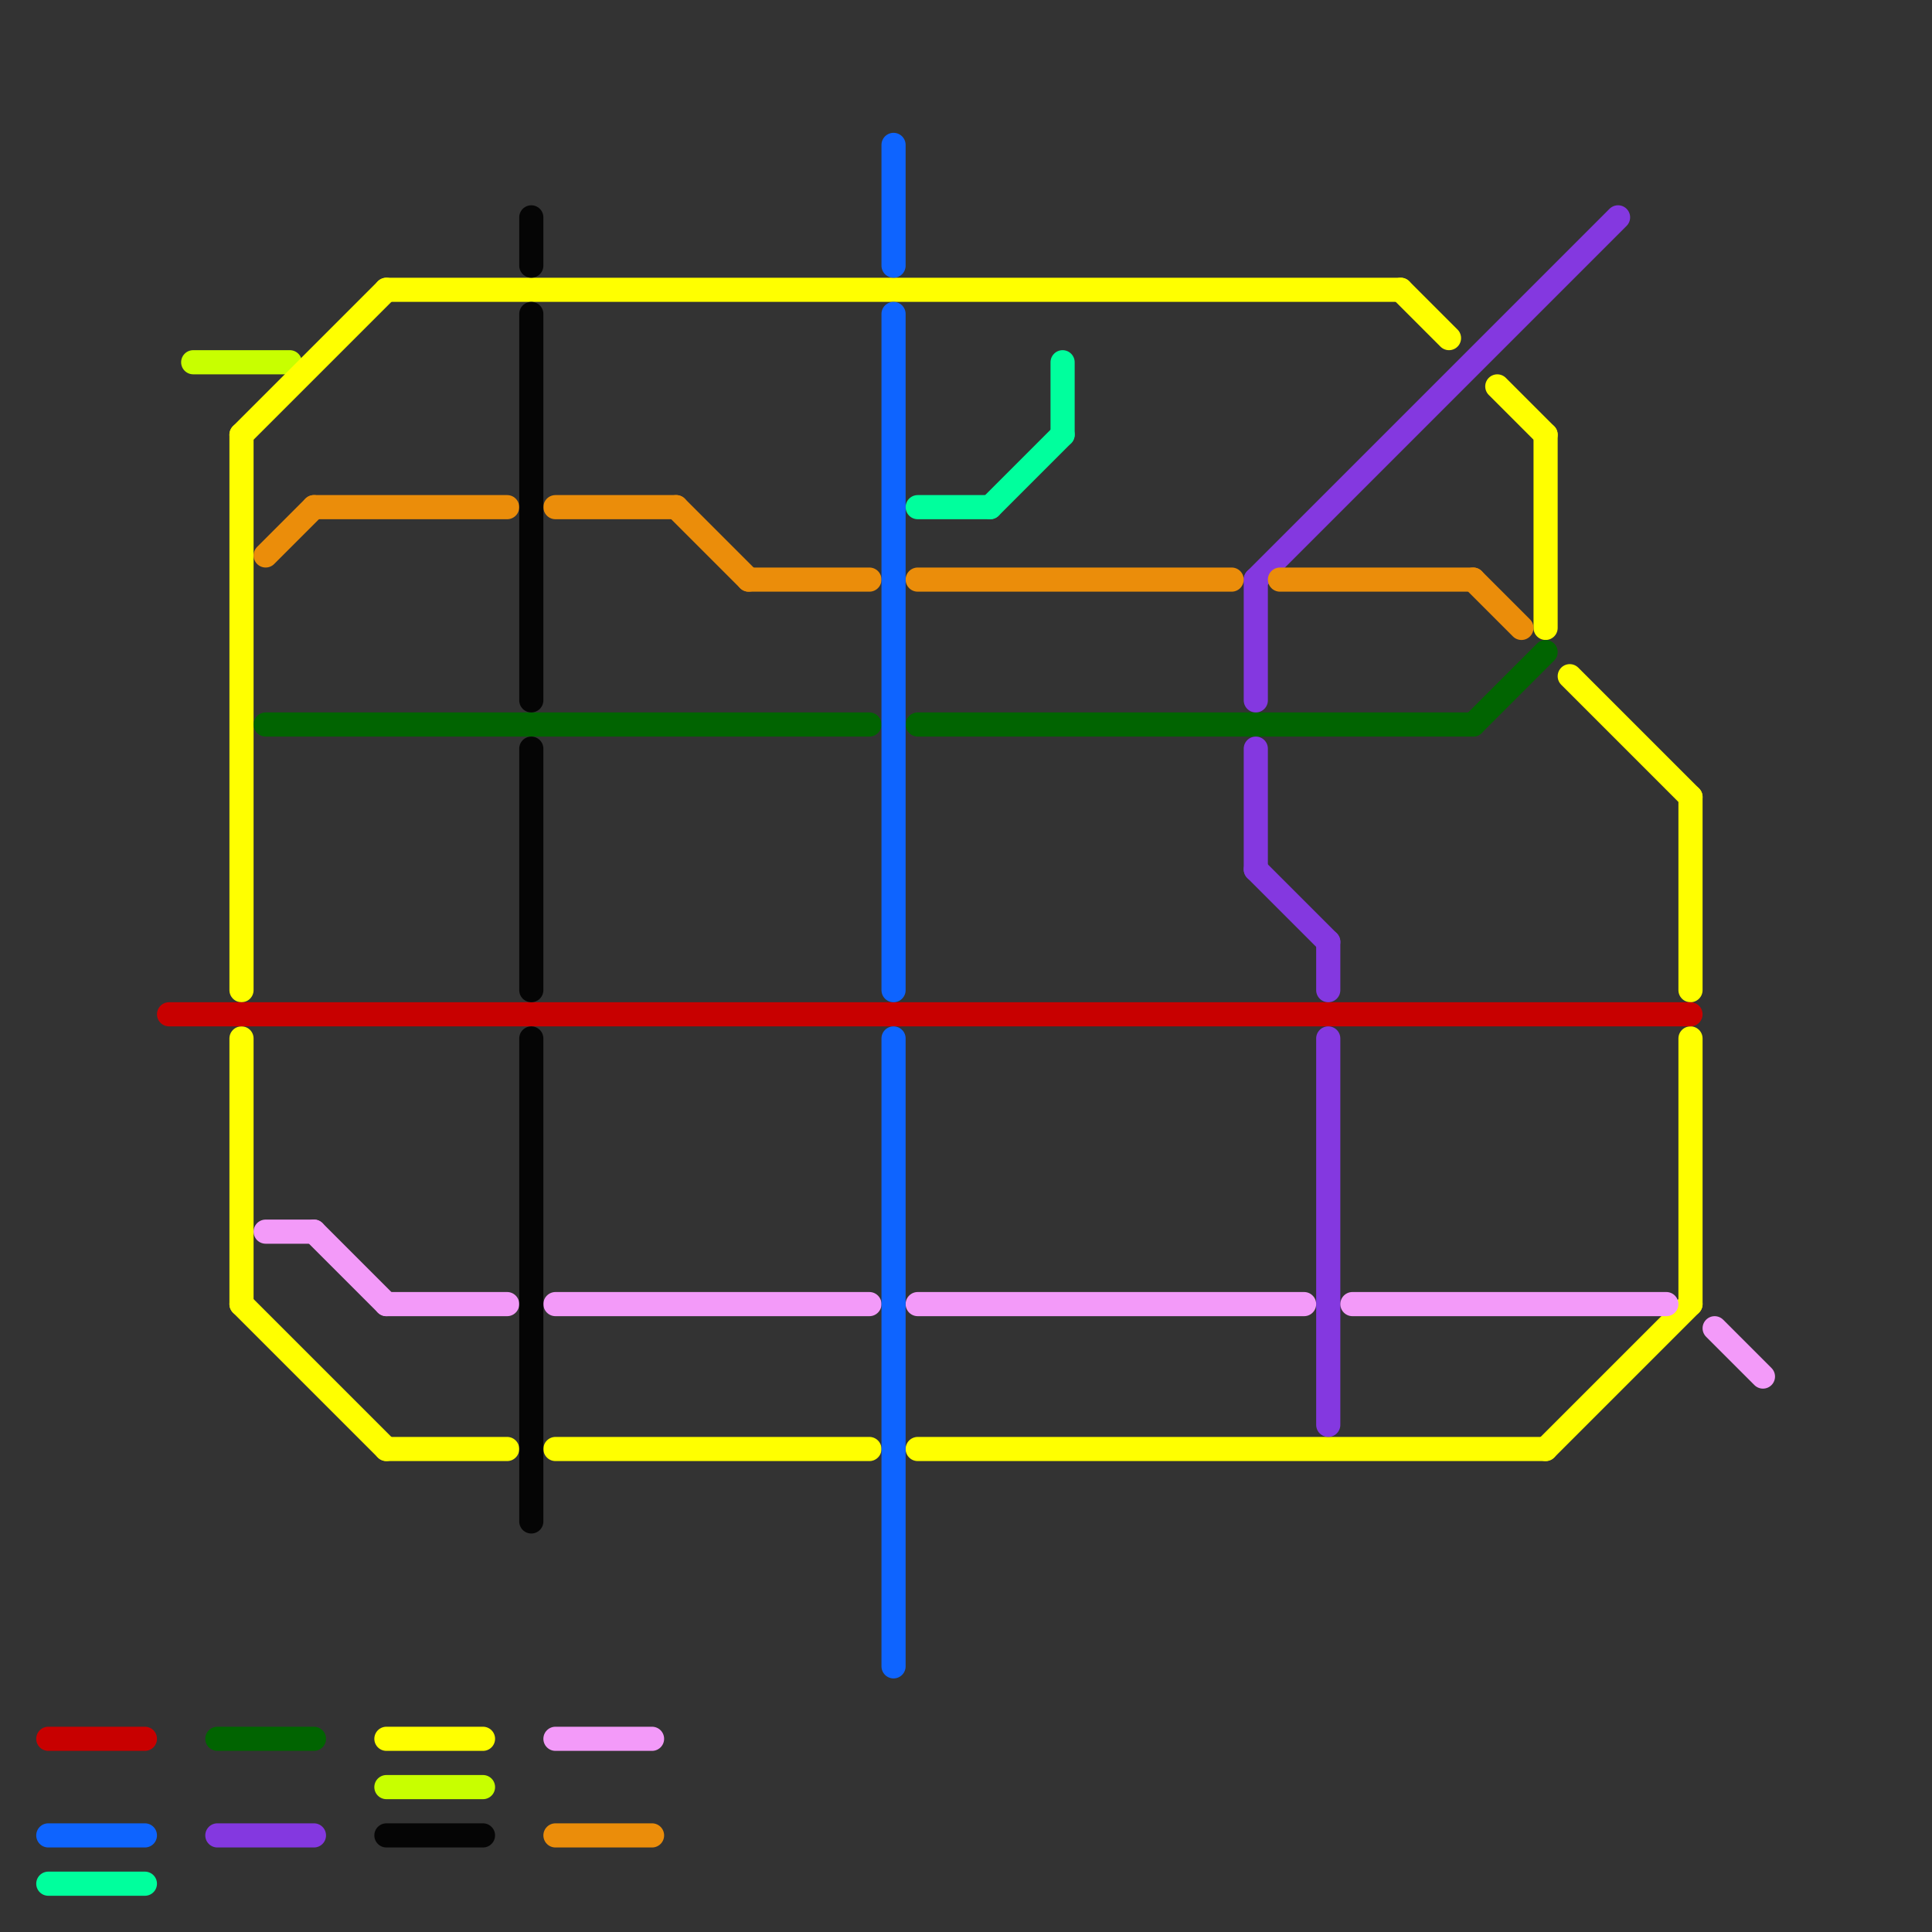 
<svg version="1.1" xmlns="http://www.w3.org/2000/svg" viewBox="0 0 80 80">
<rect x="0" y="0" width="80" height="80" fill="#333333" stroke="none"/>
<style>text { font: 1px Helvetica; font-weight: 600; white-space: pre; dominant-baseline: central; } line { stroke-width: 1; fill: none; stroke-linecap: round; stroke-linejoin: round; } .c0 { stroke: #c8ff00 } .c1 { stroke: #ffff00 } .c2 { stroke: #c80000 } .c3 { stroke: #016401 } .c4 { stroke: #8438e0 } .c5 { stroke: #eb8d0a } .c6 { stroke: #f39af9 } .c7 { stroke: #050505 } .c8 { stroke: #0e64ff } .c9 { stroke: #00ff9d }</style><defs><g id="wm-xf"><circle r="1.2" fill="#000"/><circle r="0.9" fill="#fff"/><circle r="0.6" fill="#000"/><circle r="0.3" fill="#fff"/></g><g id="wm"><circle r="0.6" fill="#000"/><circle r="0.3" fill="#fff"/></g></defs><line class="c0" x1="8" y1="15" x2="12" y2="15"/><line class="c0" x1="16" y1="74" x2="20" y2="74"/><line class="c1" x1="23" y1="60" x2="36" y2="60"/><line class="c1" x1="64" y1="18" x2="64" y2="26"/><line class="c1" x1="70" y1="43" x2="70" y2="54"/><line class="c1" x1="10" y1="18" x2="16" y2="12"/><line class="c1" x1="10" y1="54" x2="16" y2="60"/><line class="c1" x1="16" y1="12" x2="58" y2="12"/><line class="c1" x1="58" y1="12" x2="60" y2="14"/><line class="c1" x1="10" y1="18" x2="10" y2="41"/><line class="c1" x1="64" y1="60" x2="70" y2="54"/><line class="c1" x1="16" y1="72" x2="20" y2="72"/><line class="c1" x1="62" y1="16" x2="64" y2="18"/><line class="c1" x1="10" y1="43" x2="10" y2="54"/><line class="c1" x1="65" y1="28" x2="70" y2="33"/><line class="c1" x1="38" y1="60" x2="64" y2="60"/><line class="c1" x1="70" y1="33" x2="70" y2="41"/><line class="c1" x1="16" y1="60" x2="21" y2="60"/><line class="c2" x1="2" y1="72" x2="6" y2="72"/><line class="c2" x1="7" y1="42" x2="70" y2="42"/><line class="c3" x1="9" y1="72" x2="13" y2="72"/><line class="c3" x1="11" y1="30" x2="36" y2="30"/><line class="c3" x1="38" y1="30" x2="61" y2="30"/><line class="c3" x1="61" y1="30" x2="64" y2="27"/><line class="c4" x1="55" y1="39" x2="55" y2="41"/><line class="c4" x1="9" y1="76" x2="13" y2="76"/><line class="c4" x1="52" y1="36" x2="55" y2="39"/><line class="c4" x1="52" y1="24" x2="52" y2="29"/><line class="c4" x1="52" y1="31" x2="52" y2="36"/><line class="c4" x1="55" y1="43" x2="55" y2="59"/><line class="c4" x1="52" y1="24" x2="67" y2="9"/><line class="c5" x1="53" y1="24" x2="61" y2="24"/><line class="c5" x1="23" y1="76" x2="27" y2="76"/><line class="c5" x1="23" y1="21" x2="28" y2="21"/><line class="c5" x1="28" y1="21" x2="31" y2="24"/><line class="c5" x1="31" y1="24" x2="36" y2="24"/><line class="c5" x1="11" y1="23" x2="13" y2="21"/><line class="c5" x1="38" y1="24" x2="51" y2="24"/><line class="c5" x1="13" y1="21" x2="21" y2="21"/><line class="c5" x1="61" y1="24" x2="63" y2="26"/><line class="c6" x1="23" y1="72" x2="27" y2="72"/><line class="c6" x1="16" y1="54" x2="21" y2="54"/><line class="c6" x1="23" y1="54" x2="36" y2="54"/><line class="c6" x1="13" y1="51" x2="16" y2="54"/><line class="c6" x1="71" y1="55" x2="73" y2="57"/><line class="c6" x1="56" y1="54" x2="69" y2="54"/><line class="c6" x1="11" y1="51" x2="13" y2="51"/><line class="c6" x1="38" y1="54" x2="54" y2="54"/><line class="c7" x1="22" y1="43" x2="22" y2="63"/><line class="c7" x1="22" y1="31" x2="22" y2="41"/><line class="c7" x1="22" y1="13" x2="22" y2="29"/><line class="c7" x1="22" y1="9" x2="22" y2="11"/><line class="c7" x1="16" y1="76" x2="20" y2="76"/><line class="c8" x1="37" y1="13" x2="37" y2="41"/><line class="c8" x1="2" y1="76" x2="6" y2="76"/><line class="c8" x1="37" y1="43" x2="37" y2="69"/><line class="c8" x1="37" y1="6" x2="37" y2="11"/><line class="c9" x1="38" y1="21" x2="41" y2="21"/><line class="c9" x1="2" y1="78" x2="6" y2="78"/><line class="c9" x1="41" y1="21" x2="44" y2="18"/><line class="c9" x1="44" y1="15" x2="44" y2="18"/>
</svg>
